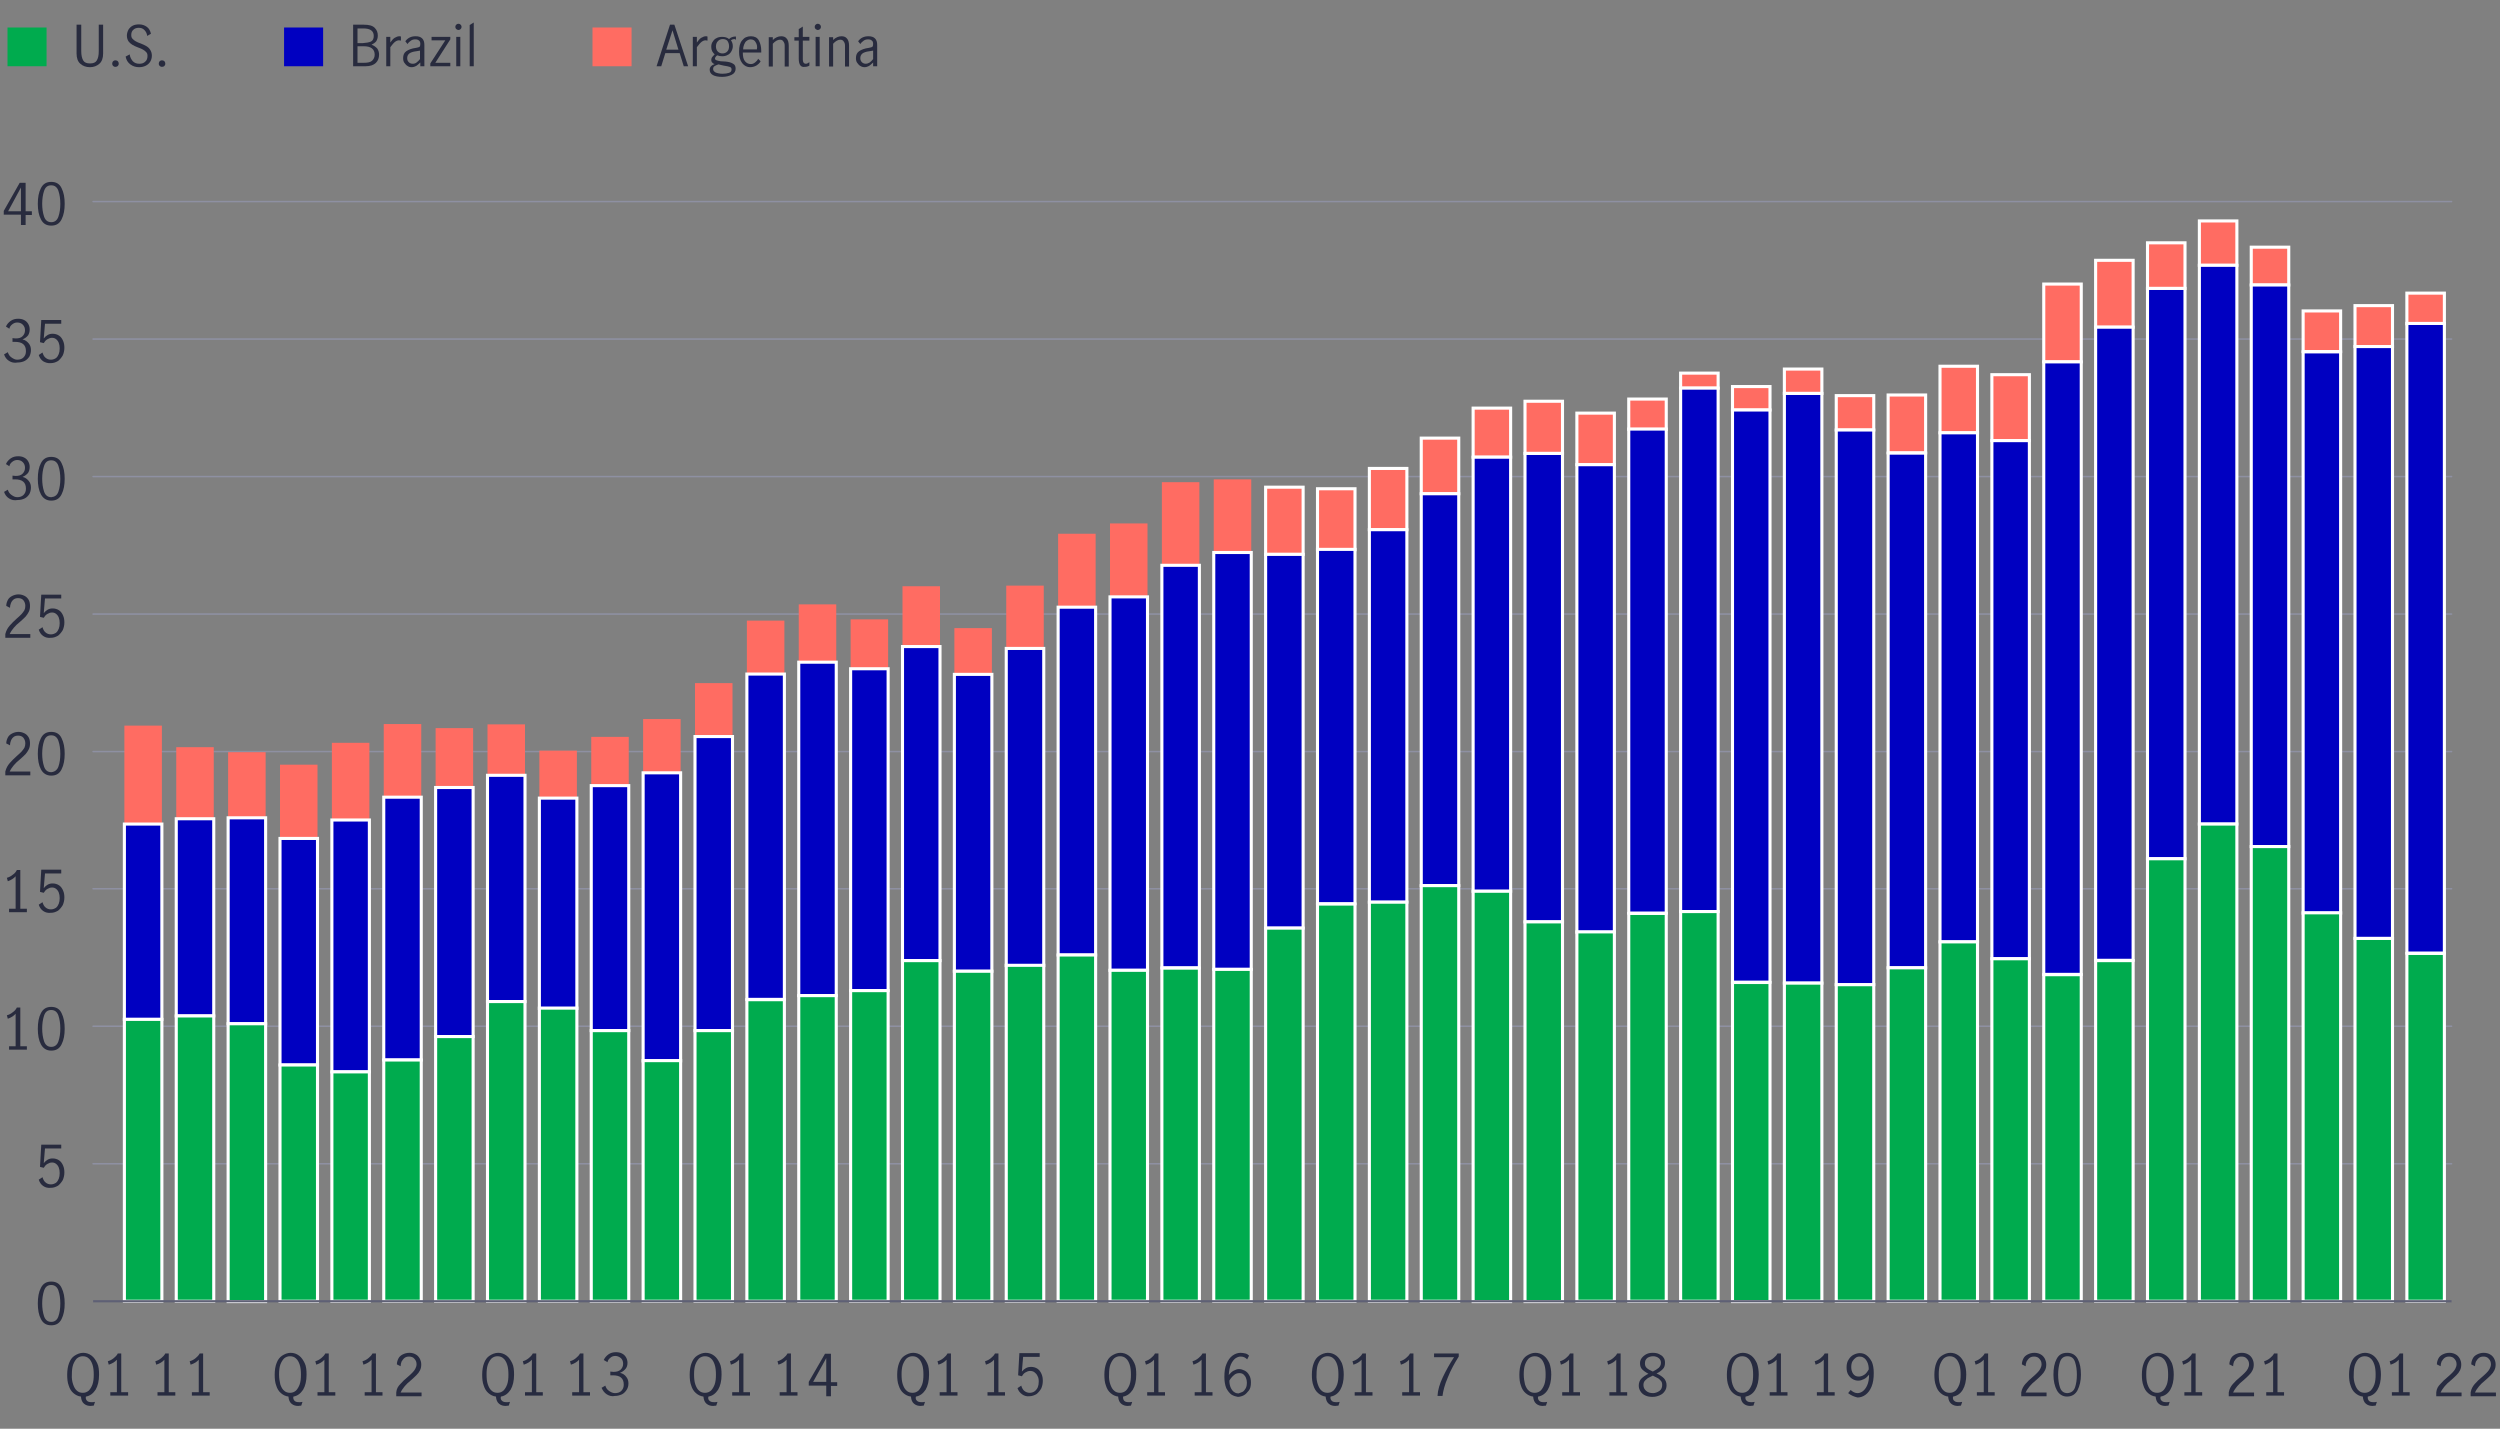 <?xml version="1.0" encoding="utf-8"?>
<!-- Generator: Adobe Illustrator 24.3.0, SVG Export Plug-In . SVG Version: 6.00 Build 0)  -->
<svg version="1.1" id="Layer_1" xmlns="http://www.w3.org/2000/svg" xmlns:xlink="http://www.w3.org/1999/xlink" x="0px" y="0px"
	 viewBox="0 0 800 457.2" style="enable-background:new 0 0 800 457.2;" xml:space="preserve">
<rect x="0" y="0" width="800" height="457.2" fill="#808080" stroke="none"/>
<style type="text/css">
	.st0{fill:#00AB4E;}
	.st1{fill:#282B3E;}
	.st2{fill:#0000C1;}
	.st3{fill:#FF6C62;}
	.st4{fill-rule:evenodd;clip-rule:evenodd;fill:none;}
	.st5{fill:none;}
	
		.st6{fill-rule:evenodd;clip-rule:evenodd;fill:none;stroke:#8E90A2;stroke-width:0.5;stroke-linecap:round;stroke-linejoin:round;stroke-miterlimit:10;}
	.st7{fill:#FF6C62;stroke:#FFFFFF;stroke-width:0.99;stroke-miterlimit:10;}
	.st8{fill-rule:evenodd;clip-rule:evenodd;fill:#FF6C62;stroke:#FFFFFF;stroke-width:0.99;stroke-miterlimit:10;}
	.st9{fill:#0000C1;stroke:#FFFFFF;stroke-width:0.99;stroke-miterlimit:10;}
	.st10{fill-rule:evenodd;clip-rule:evenodd;fill:#0000C1;stroke:#FFFFFF;stroke-width:0.99;stroke-miterlimit:10;}
	.st11{fill:#00AB4E;stroke:#FFFFFF;stroke-width:0.99;stroke-miterlimit:10;}
	.st12{fill-rule:evenodd;clip-rule:evenodd;fill:#00AB4E;stroke:#FFFFFF;stroke-width:0.99;stroke-miterlimit:10;}
	.st13{fill-rule:evenodd;clip-rule:evenodd;fill:none;stroke:#5E6075;stroke-width:0.7;stroke-miterlimit:10;}
	.st14{fill:#272B40;}
</style>
<g>
	<path class="st0" d="M14.9,21.2H2.4V8.8h12.5V21.2z"/>
	<path class="st1" d="M25.7,20.4c-0.8-0.7-1.2-1.8-1.2-3.3V7.9H26v8.5c0,1.2,0.2,2.2,0.6,2.9s1.1,1,2.2,1s1.8-0.3,2.2-1
		s0.6-1.6,0.6-2.9V7.9h1.4v9.2c0,1.5-0.4,2.6-1.2,3.3c-0.8,0.7-1.8,1.1-3,1.1C27.5,21.5,26.5,21.1,25.7,20.4z"/>
	<path class="st1" d="M36.2,21.1c-0.2-0.2-0.3-0.4-0.3-0.7c0-0.3,0.1-0.6,0.3-0.8c0.2-0.2,0.4-0.3,0.7-0.3c0.3,0,0.6,0.1,0.8,0.3
		s0.3,0.5,0.3,0.8c0,0.3-0.1,0.5-0.3,0.7s-0.5,0.3-0.8,0.3C36.6,21.4,36.4,21.3,36.2,21.1z"/>
	<path class="st1" d="M41.7,20.6c-0.8-0.6-1.3-1.4-1.5-2.5l1.3-0.7c0.1,0.9,0.5,1.6,1,2.2c0.6,0.6,1.3,0.8,2.1,0.8
		c0.8,0,1.4-0.2,1.9-0.7c0.5-0.4,0.7-1.1,0.7-1.8c0-0.5-0.1-0.9-0.4-1.2c-0.3-0.3-0.6-0.6-1-0.8c-0.4-0.2-0.9-0.5-1.6-0.7
		c-0.8-0.3-1.4-0.6-1.9-0.9c-0.5-0.3-0.9-0.7-1.2-1.1c-0.3-0.5-0.5-1.1-0.5-1.8c0-0.7,0.2-1.3,0.5-1.9c0.3-0.5,0.8-1,1.4-1.3
		c0.6-0.3,1.3-0.4,2-0.4c1,0,1.8,0.3,2.5,0.8c0.7,0.5,1.1,1.3,1.3,2.2l-1.2,0.7c-0.1-0.8-0.4-1.4-0.9-1.9c-0.5-0.5-1-0.7-1.8-0.7
		c-0.7,0-1.3,0.2-1.7,0.6c-0.5,0.4-0.7,1-0.7,1.7c0,0.5,0.1,0.9,0.4,1.2c0.3,0.3,0.6,0.6,1,0.8c0.4,0.2,0.9,0.5,1.6,0.7
		c0.8,0.3,1.4,0.6,1.9,0.9c0.5,0.3,0.9,0.7,1.2,1.2c0.3,0.5,0.5,1.1,0.5,1.8c0,0.7-0.2,1.4-0.5,1.9s-0.8,1-1.4,1.3
		c-0.6,0.3-1.3,0.5-2.2,0.5C43.4,21.5,42.5,21.2,41.7,20.6z"/>
	<path class="st1" d="M51.1,21.1c-0.2-0.2-0.3-0.4-0.3-0.7c0-0.3,0.1-0.6,0.3-0.8c0.2-0.2,0.4-0.3,0.7-0.3c0.3,0,0.6,0.1,0.8,0.3
		s0.3,0.5,0.3,0.8c0,0.3-0.1,0.5-0.3,0.7s-0.5,0.3-0.8,0.3C51.6,21.4,51.3,21.3,51.1,21.1z"/>
	<path class="st2" d="M103.4,21.2H90.9V8.8h12.5V21.2z"/>
	<path class="st1" d="M116.4,7.9c1.7,0,2.8,0.3,3.5,1c0.7,0.7,1,1.5,1,2.5c0,0.7-0.2,1.3-0.5,1.8c-0.4,0.5-0.9,0.8-1.5,1.1
		c0.8,0.3,1.3,0.7,1.8,1.2c0.4,0.6,0.6,1.2,0.6,2c0,1-0.3,1.9-1,2.6c-0.7,0.7-1.8,1.1-3.3,1.1H113V7.9H116.4z M118.7,13.3
		c0.6-0.3,0.9-0.9,0.9-1.8c0-1.6-1.1-2.4-3.3-2.4h-1.9v4.7h1.7C117.2,13.7,118,13.6,118.7,13.3z M119.1,19.4
		c0.5-0.5,0.8-1.1,0.8-1.9c0-1.8-1.2-2.7-3.5-2.7h-2v5.3h1.9C117.7,20.1,118.6,19.9,119.1,19.4z"/>
	<path class="st1" d="M124.9,11.8v1.8c0.5-0.7,0.9-1.2,1.4-1.5s1-0.5,1.5-0.5c0.2,0,0.3,0,0.5,0.1V13c-0.2,0-0.4-0.1-0.6-0.1
		c-0.5,0-0.9,0.2-1.3,0.5s-0.9,0.9-1.5,1.7v6.1h-1.3v-9.4H124.9z"/>
	<path class="st1" d="M130.4,21.1c-0.4-0.2-0.7-0.6-1-1c-0.3-0.4-0.4-0.9-0.4-1.5c0-1,0.3-1.7,1-2.2c0.7-0.5,1.7-0.9,3.2-1.1
		c0.5-0.1,0.9-0.2,1-0.3c0.2-0.1,0.3-0.4,0.3-0.9c0-0.5-0.1-0.9-0.4-1.1c-0.3-0.3-0.7-0.4-1.2-0.4s-1,0.1-1.4,0.4
		c-0.4,0.3-0.8,0.6-1.1,1.1l-0.7-0.9c0.8-1.1,1.9-1.6,3.3-1.6c0.9,0,1.6,0.2,2.1,0.7c0.5,0.5,0.7,1.2,0.7,2.1v6.8h-1.3v-1.2
		c-0.5,0.5-0.9,0.8-1.3,1.1c-0.4,0.2-0.9,0.4-1.4,0.4C131.2,21.5,130.8,21.4,130.4,21.1z M133.3,20c0.4-0.3,0.8-0.7,1.1-1.1v-2.7h0
		l-1.2,0.2c-1,0.1-1.8,0.4-2.2,0.7c-0.5,0.4-0.7,0.9-0.7,1.5c0,0.6,0.2,1,0.5,1.3c0.3,0.3,0.7,0.5,1.3,0.5
		C132.5,20.4,132.9,20.3,133.3,20z"/>
	<path class="st1" d="M144.1,11.8v0.8l-4.8,7.5h4.8v1.1h-6.4v-0.9l4.8-7.4h-4.4v-1.1H144.1z"/>
	<path class="st1" d="M146,9.3c-0.2-0.2-0.3-0.4-0.3-0.7c0-0.3,0.1-0.5,0.3-0.7c0.2-0.2,0.4-0.3,0.7-0.3s0.5,0.1,0.7,0.3
		c0.2,0.2,0.3,0.4,0.3,0.7c0,0.3-0.1,0.5-0.3,0.7c-0.2,0.2-0.4,0.3-0.7,0.3S146.2,9.4,146,9.3z M146,11.8h1.3v9.4H146V11.8z"/>
	<path class="st1" d="M150.3,8l1.3-0.8v14h-1.3V8z"/>
	<path class="st3" d="M202.1,21.2h-12.5V8.8h12.5V21.2z"/>
	<path class="st1" d="M218.8,21.2l-1.3-4.2h-4.6l-1.3,4.2h-1.5l4.3-13.3h1.4l4.4,13.3H218.8z M213.2,15.9h3.9l-1.9-6.2h0L213.2,15.9
		z"/>
	<path class="st1" d="M223,11.8v1.8c0.5-0.7,0.9-1.2,1.4-1.5s1-0.5,1.5-0.5c0.2,0,0.3,0,0.5,0.1V13c-0.2,0-0.4-0.1-0.6-0.1
		c-0.5,0-0.9,0.2-1.3,0.5s-0.9,0.9-1.5,1.7v6.1h-1.3v-9.4H223z"/>
	<path class="st1" d="M235,12.5c-0.3,0-0.7,0.1-1.1,0.4c0.4,0.5,0.6,1.2,0.6,1.9c0,0.6-0.2,1.2-0.5,1.7c-0.3,0.5-0.7,0.9-1.2,1.1
		c-0.5,0.3-1.1,0.4-1.7,0.4c-0.6,0-1.1-0.1-1.6-0.3c-0.5,0.4-0.7,0.7-0.7,1.1c0,0.4,0.6,0.6,1.8,0.8l1.6,0.1c1,0.1,1.8,0.3,2.4,0.7
		c0.6,0.3,0.8,0.9,0.8,1.6c0,0.8-0.4,1.5-1.2,1.9c-0.8,0.4-1.8,0.7-3.1,0.7c-1.3,0-2.3-0.2-3-0.6c-0.7-0.4-1-1-1-1.7
		c0-0.8,0.5-1.4,1.6-1.8c-0.4-0.1-0.6-0.3-0.8-0.5s-0.3-0.5-0.3-0.8c0-0.3,0.1-0.6,0.2-0.8c0.2-0.3,0.5-0.6,0.9-1
		c-0.3-0.3-0.6-0.6-0.8-1c-0.2-0.4-0.3-0.9-0.3-1.4c0-0.6,0.1-1.2,0.5-1.7c0.3-0.5,0.7-0.9,1.2-1.1c0.5-0.3,1.1-0.4,1.8-0.4
		c0.9,0,1.6,0.2,2.2,0.7c0.3-0.3,0.6-0.5,0.9-0.6c0.3-0.1,0.6-0.2,0.9-0.2l0.4,0v1.1C235.3,12.5,235.2,12.5,235,12.5z M229.9,20.6
		c-0.6,0.2-1,0.4-1.3,0.6s-0.4,0.5-0.4,0.9c0,0.5,0.3,0.8,0.8,1.1c0.5,0.2,1.3,0.4,2.2,0.4c0.8,0,1.5-0.1,2.1-0.3
		c0.6-0.2,0.8-0.6,0.8-1.1c0-0.4-0.2-0.7-0.6-0.8s-1-0.3-1.9-0.4L229.9,20.6z M232.7,16.5c0.4-0.4,0.6-1,0.6-1.7
		c0-0.7-0.2-1.2-0.5-1.7c-0.3-0.4-0.9-0.6-1.5-0.6s-1.2,0.2-1.6,0.7c-0.4,0.4-0.6,1-0.6,1.7c0,0.6,0.2,1.2,0.6,1.6
		c0.4,0.4,0.9,0.6,1.5,0.6C231.8,17.1,232.3,16.9,232.7,16.5z"/>
	<path class="st1" d="M237.5,20.2c-0.7-0.9-1-2.1-1-3.7c0-1.6,0.3-2.8,1-3.6c0.7-0.9,1.6-1.3,2.8-1.3c1.1,0,2,0.4,2.5,1.3
		s0.8,2,0.8,3.4c0,0.2,0,0.3,0,0.5h-5.9c0,1.3,0.2,2.2,0.7,2.8c0.5,0.6,1.1,0.9,1.9,0.9c0.5,0,0.9-0.2,1.3-0.5s0.8-0.7,1-1.2
		l0.8,0.8c-0.3,0.6-0.8,1-1.4,1.4c-0.6,0.3-1.2,0.5-2,0.5C239.1,21.5,238.2,21.1,237.5,20.2z M241.8,13.5c-0.3-0.6-0.9-0.9-1.6-0.9
		c-0.5,0-0.9,0.2-1.3,0.5s-0.6,0.7-0.8,1.2c-0.2,0.5-0.3,1-0.3,1.5h4.4C242.4,14.9,242.2,14.1,241.8,13.5z"/>
	<path class="st1" d="M247.3,11.8v1c0.4-0.4,0.8-0.7,1.3-0.9c0.4-0.2,0.9-0.3,1.4-0.3c0.7,0,1.3,0.2,1.7,0.7
		c0.4,0.4,0.7,1.2,0.7,2.3v6.7h-1.3v-6.7c0-0.5-0.1-0.9-0.4-1.3c-0.2-0.4-0.6-0.6-1.1-0.6c-0.7,0-1.5,0.4-2.3,1.3v7.3H246v-9.4
		H247.3z"/>
	<path class="st1" d="M256.1,20.9c-0.3-0.4-0.5-1.1-0.5-2.1V13h-1.4v-1.1h1.4V9.3l1.3-0.8v3.3h2.1V13h-2.1V19c0,0.9,0.3,1.4,1,1.4
		c0.3,0,0.7-0.2,1.1-0.5l0,1.1c-0.5,0.3-1,0.4-1.5,0.4C256.9,21.5,256.4,21.3,256.1,20.9z"/>
	<path class="st1" d="M261,9.3c-0.2-0.2-0.3-0.4-0.3-0.7c0-0.3,0.1-0.5,0.3-0.7c0.2-0.2,0.4-0.3,0.7-0.3s0.5,0.1,0.7,0.3
		c0.2,0.2,0.3,0.4,0.3,0.7c0,0.3-0.1,0.5-0.3,0.7c-0.2,0.2-0.4,0.3-0.7,0.3S261.2,9.4,261,9.3z M261,11.8h1.3v9.4H261V11.8z"/>
	<path class="st1" d="M266.6,11.8v1c0.4-0.4,0.8-0.7,1.3-0.9c0.4-0.2,0.9-0.3,1.4-0.3c0.7,0,1.3,0.2,1.7,0.7
		c0.4,0.4,0.7,1.2,0.7,2.3v6.7h-1.3v-6.7c0-0.5-0.1-0.9-0.4-1.3c-0.2-0.4-0.6-0.6-1.1-0.6c-0.7,0-1.5,0.4-2.3,1.3v7.3h-1.3v-9.4
		H266.6z"/>
	<path class="st1" d="M275.3,21.1c-0.4-0.2-0.7-0.6-1-1c-0.3-0.4-0.4-0.9-0.4-1.5c0-1,0.3-1.7,1-2.2c0.7-0.5,1.7-0.9,3.2-1.1
		c0.5-0.1,0.9-0.2,1-0.3c0.2-0.1,0.3-0.4,0.3-0.9c0-0.5-0.1-0.9-0.4-1.1c-0.3-0.3-0.7-0.4-1.2-0.4s-1,0.1-1.4,0.4
		c-0.4,0.3-0.8,0.6-1.1,1.1l-0.7-0.9c0.8-1.1,1.9-1.6,3.3-1.6c0.9,0,1.6,0.2,2.1,0.7c0.5,0.5,0.7,1.2,0.7,2.1v6.8h-1.3v-1.2
		c-0.5,0.5-0.9,0.8-1.3,1.1c-0.4,0.2-0.9,0.4-1.4,0.4C276.2,21.5,275.8,21.4,275.3,21.1z M278.3,20c0.4-0.3,0.8-0.7,1.1-1.1v-2.7h0
		l-1.2,0.2c-1,0.1-1.8,0.4-2.2,0.7c-0.5,0.4-0.7,0.9-0.7,1.5c0,0.6,0.2,1,0.5,1.3c0.3,0.3,0.7,0.5,1.3,0.5
		C277.4,20.4,277.8,20.3,278.3,20z"/>
</g>
<g>
	<g>
		<g>
			<line class="st6" x1="29.8" y1="372.4" x2="784.5" y2="372.4"/>
			<line class="st6" x1="29.8" y1="328.4" x2="784.5" y2="328.4"/>
			<line class="st6" x1="29.8" y1="284.4" x2="784.5" y2="284.4"/>
			<line class="st6" x1="29.8" y1="240.5" x2="784.5" y2="240.5"/>
			<line class="st6" x1="29.8" y1="196.5" x2="784.5" y2="196.5"/>
			<line class="st6" x1="29.8" y1="152.5" x2="784.5" y2="152.5"/>
			<line class="st6" x1="29.8" y1="108.5" x2="784.5" y2="108.5"/>
			<line class="st6" x1="29.8" y1="64.5" x2="784.5" y2="64.5"/>
		</g>
	</g>
</g>
<g>
	<rect x="39.8" y="232.2" class="st3" width="12" height="31.5"/>
	<rect x="56.4" y="239.1" class="st3" width="12" height="22.9"/>
	<rect x="73" y="240.7" class="st3" width="12" height="21"/>
	<rect x="89.6" y="244.7" class="st3" width="12" height="23.6"/>
	<rect x="106.2" y="237.7" class="st3" width="12" height="24.7"/>
	<rect x="122.8" y="231.7" class="st3" width="12" height="23.4"/>
	<rect x="139.4" y="233" class="st3" width="12" height="18.9"/>
	<rect x="156" y="231.8" class="st3" width="12" height="16.3"/>
	<rect x="172.6" y="240.2" class="st3" width="12" height="15.1"/>
	<rect x="189.2" y="235.8" class="st3" width="12" height="15.6"/>
	<rect x="205.8" y="230.1" class="st3" width="12" height="17.2"/>
	<rect x="222.4" y="218.6" class="st3" width="12" height="17.1"/>
	<rect x="239" y="198.6" class="st3" width="12" height="17.2"/>
	<rect x="255.6" y="193.4" class="st3" width="12" height="18.5"/>
	<rect x="272.2" y="198.2" class="st3" width="12" height="15.8"/>
	<rect x="288.8" y="187.6" class="st3" width="12" height="19.3"/>
	<rect x="305.4" y="201" class="st3" width="12" height="14.8"/>
	<rect x="322" y="187.4" class="st3" width="12" height="20.1"/>
	<rect x="338.6" y="170.8" class="st3" width="12" height="23.6"/>
	<rect x="355.2" y="167.5" class="st3" width="12" height="23.6"/>
	<rect x="371.8" y="154.3" class="st3" width="12" height="26.6"/>
	<rect x="388.4" y="153.4" class="st3" width="12" height="23.4"/>
	<rect x="405" y="155.9" class="st7" width="12" height="21.5"/>
	<rect x="421.6" y="156.4" class="st8" width="12" height="19.5"/>
	<rect x="438.2" y="149.9" class="st8" width="12" height="19.6"/>
	<rect x="454.8" y="140.2" class="st8" width="12" height="17.8"/>
	<rect x="471.4" y="130.6" class="st8" width="12" height="15.7"/>
	<rect x="488" y="128.4" class="st7" width="12" height="16.7"/>
	<rect x="504.6" y="132.2" class="st7" width="12" height="16.5"/>
	<rect x="521.2" y="127.7" class="st7" width="12" height="9.7"/>
	<rect x="537.8" y="119.4" class="st7" width="12" height="4.8"/>
	<rect x="554.4" y="123.7" class="st7" width="12" height="7.5"/>
	<rect x="571" y="118.1" class="st7" width="12" height="7.8"/>
	<rect x="587.6" y="126.6" class="st7" width="12" height="11"/>
	<rect x="604.2" y="126.4" class="st7" width="12" height="18.5"/>
	<rect x="620.8" y="117.2" class="st7" width="12" height="21.3"/>
	<rect x="637.4" y="119.9" class="st7" width="12" height="21.1"/>
	<rect x="654" y="90.9" class="st7" width="12" height="24.9"/>
	<rect x="670.6" y="83.3" class="st7" width="12" height="21.4"/>
	<rect x="687.2" y="77.7" class="st7" width="12" height="14.6"/>
	<rect x="703.8" y="70.7" class="st7" width="12" height="14.2"/>
	<rect x="720.4" y="79.1" class="st7" width="12" height="12.1"/>
	<rect x="737" y="99.5" class="st8" width="12" height="13"/>
	<rect x="753.6" y="97.8" class="st8" width="12" height="13.1"/>
	<rect x="770.2" y="93.8" class="st8" width="12" height="9.8"/>
</g>
<g>
	<rect x="39.8" y="263.7" class="st9" width="12" height="62.5"/>
	<rect x="56.4" y="262" class="st9" width="12" height="63.1"/>
	<rect x="73" y="261.7" class="st9" width="12" height="65.9"/>
	<rect x="89.6" y="268.3" class="st9" width="12" height="72.5"/>
	<rect x="106.2" y="262.4" class="st9" width="12" height="80.6"/>
	<rect x="122.8" y="255.1" class="st9" width="12" height="84.1"/>
	<rect x="139.4" y="252" class="st9" width="12" height="79.7"/>
	<rect x="156" y="248.1" class="st9" width="12" height="72.4"/>
	<rect x="172.6" y="255.4" class="st9" width="12" height="67.3"/>
	<rect x="189.2" y="251.4" class="st9" width="12" height="78.4"/>
	<rect x="205.8" y="247.3" class="st9" width="12" height="92.2"/>
	<rect x="222.4" y="235.7" class="st9" width="12" height="94.1"/>
	<rect x="239" y="215.7" class="st9" width="12" height="104.1"/>
	<rect x="255.6" y="211.9" class="st9" width="12" height="106.7"/>
	<rect x="272.2" y="214" class="st9" width="12" height="103"/>
	<rect x="288.8" y="206.9" class="st9" width="12" height="100.5"/>
	<rect x="305.4" y="215.8" class="st9" width="12" height="95"/>
	<rect x="322" y="207.5" class="st9" width="12" height="101.5"/>
	<rect x="338.6" y="194.3" class="st9" width="12" height="111.3"/>
	<rect x="355.2" y="191" class="st10" width="12" height="119.5"/>
	<rect x="371.8" y="180.9" class="st9" width="12" height="128.8"/>
	<rect x="388.4" y="176.8" class="st9" width="12" height="133.4"/>
	<rect x="405" y="177.4" class="st9" width="12" height="119.6"/>
	<rect x="421.6" y="175.8" class="st9" width="12" height="113.4"/>
	<rect x="438.2" y="169.5" class="st9" width="12" height="119.2"/>
	<rect x="454.8" y="158" class="st9" width="12" height="125.4"/>
	<rect x="471.4" y="146.3" class="st9" width="12" height="138.9"/>
	<rect x="488" y="145.1" class="st9" width="12" height="149.9"/>
	<rect x="504.6" y="148.7" class="st9" width="12" height="149.6"/>
	<rect x="521.2" y="137.3" class="st9" width="12" height="154.9"/>
	<rect x="537.8" y="124.2" class="st9" width="12" height="167.5"/>
	<rect x="554.4" y="131.2" class="st9" width="12" height="183.1"/>
	<rect x="571" y="125.9" class="st9" width="12" height="188.7"/>
	<rect x="587.6" y="137.6" class="st9" width="12" height="177.5"/>
	<rect x="604.2" y="145" class="st9" width="12" height="164.7"/>
	<rect x="620.8" y="138.5" class="st9" width="12" height="162.9"/>
	<rect x="637.4" y="141" class="st9" width="12" height="165.8"/>
	<rect x="654" y="115.8" class="st9" width="12" height="196"/>
	<rect x="670.6" y="104.7" class="st9" width="12" height="202.6"/>
	<rect x="687.2" y="92.3" class="st9" width="12" height="182.5"/>
	<rect x="703.8" y="84.9" class="st9" width="12" height="178.8"/>
	<rect x="720.4" y="91.2" class="st9" width="12" height="179.7"/>
	<rect x="737" y="112.6" class="st10" width="12" height="179.6"/>
	<rect x="753.6" y="110.9" class="st10" width="12" height="189.4"/>
	<rect x="770.2" y="103.5" class="st10" width="12" height="201.5"/>
</g>
<g>
	<rect x="39.8" y="326.2" class="st11" width="12" height="90.2"/>
	<rect x="56.4" y="325.1" class="st11" width="12" height="91.3"/>
	<rect x="73" y="327.6" class="st11" width="12" height="88.9"/>
	<rect x="89.6" y="340.8" class="st11" width="12" height="75.6"/>
	<rect x="106.2" y="343" class="st11" width="12" height="73.4"/>
	<rect x="122.8" y="339.2" class="st11" width="12" height="77.2"/>
	<rect x="139.4" y="331.7" class="st11" width="12" height="84.7"/>
	<rect x="156" y="320.5" class="st11" width="12" height="95.9"/>
	<rect x="172.6" y="322.6" class="st11" width="12" height="93.8"/>
	<rect x="189.2" y="329.8" class="st11" width="12" height="86.6"/>
	<rect x="205.8" y="339.4" class="st11" width="12" height="77"/>
	<rect x="222.4" y="329.8" class="st11" width="12" height="86.6"/>
	<rect x="239" y="319.9" class="st11" width="12" height="96.5"/>
	<rect x="255.6" y="318.6" class="st11" width="12" height="97.8"/>
	<rect x="272.2" y="317" class="st11" width="12" height="99.4"/>
	<rect x="288.8" y="307.4" class="st11" width="12" height="109"/>
	<rect x="305.4" y="310.8" class="st11" width="12" height="105.6"/>
	<rect x="322" y="308.9" class="st11" width="12" height="107.5"/>
	<rect x="338.6" y="305.6" class="st11" width="12" height="110.8"/>
	<rect x="355.2" y="310.5" class="st11" width="12" height="105.9"/>
	<rect x="371.8" y="309.8" class="st11" width="12" height="106.6"/>
	<rect x="388.4" y="310.2" class="st11" width="12" height="106.2"/>
	<rect x="405" y="297" class="st11" width="12" height="119.4"/>
	<rect x="421.6" y="289.3" class="st11" width="12" height="127.1"/>
	<rect x="438.2" y="288.7" class="st11" width="12" height="127.7"/>
	<rect x="454.8" y="283.4" class="st11" width="12" height="133"/>
	<rect x="471.4" y="285.2" class="st11" width="12" height="131.3"/>
	<rect x="488" y="295" class="st11" width="12" height="121.5"/>
	<rect x="504.6" y="298.2" class="st11" width="12" height="118.2"/>
	<rect x="521.2" y="292.3" class="st11" width="12" height="124.1"/>
	<rect x="537.8" y="291.7" class="st11" width="12" height="124.7"/>
	<rect x="554.4" y="314.4" class="st11" width="12" height="102.1"/>
	<rect x="571" y="314.6" class="st11" width="12" height="101.8"/>
	<rect x="587.6" y="315.1" class="st11" width="12" height="101.3"/>
	<rect x="604.2" y="309.7" class="st11" width="12" height="106.7"/>
	<rect x="620.8" y="301.4" class="st11" width="12" height="115"/>
	<rect x="637.4" y="306.8" class="st11" width="12" height="109.6"/>
	<rect x="654" y="311.9" class="st11" width="12" height="104.5"/>
	<rect x="670.6" y="307.4" class="st11" width="12" height="109"/>
	<rect x="687.2" y="274.8" class="st11" width="12" height="141.6"/>
	<rect x="703.8" y="263.7" class="st11" width="12" height="152.7"/>
	<rect x="720.4" y="270.9" class="st11" width="12" height="145.5"/>
	<rect x="737" y="292.1" class="st12" width="12" height="124.3"/>
	<rect x="753.6" y="300.3" class="st12" width="12" height="116.1"/>
	<rect x="770.2" y="305.1" class="st12" width="12" height="111.3"/>
</g>
<line class="st13" x1="29.8" y1="416.4" x2="784.5" y2="416.4"/>
<g>
	<g>
		<path class="st14" d="M758.1,448.3c0.3,0.3,0.8,0.4,1.5,0.4c0.2,0,0.5,0,1-0.1l-0.4,1.2c-0.4,0-0.8,0.1-1,0.1
			c-0.8,0-1.5-0.2-2.1-0.7c-0.6-0.5-0.9-1.2-1-2.3c-0.9-0.1-1.7-0.5-2.4-1.1s-1.2-1.4-1.5-2.4c-0.4-1-0.5-2.2-0.5-3.5
			c0-1.4,0.2-2.7,0.6-3.7c0.4-1.1,1-1.9,1.8-2.4s1.7-0.9,2.7-0.9s1.9,0.3,2.7,0.9s1.3,1.4,1.8,2.4c0.4,1.1,0.6,2.3,0.6,3.7
			c0,2-0.4,3.6-1.1,4.8s-1.8,2-3.1,2.2C757.6,447.5,757.8,448,758.1,448.3z M753.6,443c0.3,0.9,0.7,1.6,1.2,2
			c0.5,0.5,1.2,0.7,1.9,0.7c0.7,0,1.3-0.2,1.9-0.7c0.5-0.5,0.9-1.2,1.2-2c0.3-0.9,0.4-1.9,0.4-3.1c0-1.2-0.1-2.3-0.4-3.2
			c-0.3-0.9-0.7-1.6-1.2-2c-0.5-0.5-1.2-0.7-1.9-0.7c-0.7,0-1.3,0.2-1.9,0.7c-0.5,0.5-0.9,1.2-1.2,2c-0.3,0.9-0.4,1.9-0.4,3.1
			C753.1,441.1,753.3,442.1,753.6,443z"/>
		<path class="st14" d="M767.6,445.5v-10.4c-0.6,0.7-1.4,1.2-2.6,1.6l-0.3-1.1c0.7-0.2,1.3-0.5,1.9-1s1-0.9,1.3-1.5h1.1v12.4h2.1
			v1.1h-5.7v-1.1H767.6z"/>
		<path class="st14" d="M780.9,442.9c0.6-0.7,1.4-1.5,2.4-2.3c0.6-0.5,1.1-1,1.5-1.4s0.7-0.8,0.9-1.2c0.2-0.4,0.4-0.9,0.4-1.4
			c0-0.7-0.2-1.3-0.7-1.8c-0.4-0.5-1-0.7-1.7-0.7c-0.5,0-1,0.1-1.4,0.4c-0.4,0.3-0.7,0.7-1,1.2c-0.2,0.5-0.3,1-0.3,1.5l-1.2-0.6
			c0-0.7,0.2-1.3,0.5-1.9c0.3-0.6,0.8-1,1.4-1.3c0.6-0.3,1.3-0.5,2.1-0.5c0.8,0,1.5,0.2,2,0.5c0.6,0.3,1,0.8,1.3,1.3
			c0.3,0.6,0.5,1.2,0.5,1.9c0,0.7-0.1,1.3-0.4,1.9c-0.3,0.6-0.6,1-1.1,1.5c-0.4,0.4-1,1-1.7,1.6c-0.9,0.7-1.6,1.4-2.1,2
			c-0.5,0.6-1,1.3-1.3,2h6.7v1.2h-8.1v-1.2C779.7,444.4,780.2,443.6,780.9,442.9z"/>
		<path class="st14" d="M791.9,442.9c0.6-0.7,1.4-1.5,2.4-2.3c0.6-0.5,1.1-1,1.5-1.4s0.7-0.8,0.9-1.2c0.2-0.4,0.4-0.9,0.4-1.4
			c0-0.7-0.2-1.3-0.7-1.8c-0.4-0.5-1-0.7-1.7-0.7c-0.5,0-1,0.1-1.4,0.4c-0.4,0.3-0.7,0.7-1,1.2c-0.2,0.5-0.3,1-0.3,1.5l-1.2-0.6
			c0-0.7,0.2-1.3,0.5-1.9c0.3-0.6,0.8-1,1.4-1.3c0.6-0.3,1.3-0.5,2.1-0.5c0.8,0,1.5,0.2,2,0.5c0.6,0.3,1,0.8,1.3,1.3
			c0.3,0.6,0.5,1.2,0.5,1.9c0,0.7-0.1,1.3-0.4,1.9c-0.3,0.6-0.6,1-1.1,1.5c-0.4,0.4-1,1-1.7,1.6c-0.9,0.7-1.6,1.4-2.1,2
			c-0.5,0.6-1,1.3-1.3,2h6.7v1.2h-8.1v-1.2C790.8,444.4,791.3,443.6,791.9,442.9z"/>
	</g>
</g>
<g>
	<g>
		<path class="st14" d="M691.8,448.3c0.3,0.3,0.8,0.4,1.5,0.4c0.2,0,0.5,0,1-0.1l-0.4,1.2c-0.4,0-0.8,0.1-1,0.1
			c-0.8,0-1.5-0.2-2.1-0.7c-0.6-0.5-0.9-1.2-1-2.3c-0.9-0.1-1.7-0.5-2.4-1.1s-1.2-1.4-1.5-2.4c-0.4-1-0.5-2.2-0.5-3.5
			c0-1.4,0.2-2.7,0.6-3.7c0.4-1.1,1-1.9,1.8-2.4s1.7-0.9,2.7-0.9s1.9,0.3,2.7,0.9s1.3,1.4,1.8,2.4c0.4,1.1,0.6,2.3,0.6,3.7
			c0,2-0.4,3.6-1.1,4.8s-1.8,2-3.1,2.2C691.2,447.5,691.4,448,691.8,448.3z M687.2,443c0.3,0.9,0.7,1.6,1.2,2
			c0.5,0.5,1.2,0.7,1.9,0.7c0.7,0,1.3-0.2,1.9-0.7c0.5-0.5,0.9-1.2,1.2-2c0.3-0.9,0.4-1.9,0.4-3.1c0-1.2-0.1-2.3-0.4-3.2
			c-0.3-0.9-0.7-1.6-1.2-2c-0.5-0.5-1.2-0.7-1.9-0.7c-0.7,0-1.3,0.2-1.9,0.7c-0.5,0.5-0.9,1.2-1.2,2c-0.3,0.9-0.4,1.9-0.4,3.1
			C686.8,441.1,686.9,442.1,687.2,443z"/>
		<path class="st14" d="M701.2,445.5v-10.4c-0.6,0.7-1.4,1.2-2.6,1.6l-0.3-1.1c0.7-0.2,1.3-0.5,1.9-1s1-0.9,1.3-1.5h1.1v12.4h2.1
			v1.1h-5.7v-1.1H701.2z"/>
		<path class="st14" d="M714.5,442.9c0.6-0.7,1.4-1.5,2.4-2.3c0.6-0.5,1.1-1,1.5-1.4s0.7-0.8,0.9-1.2c0.2-0.4,0.4-0.9,0.4-1.4
			c0-0.7-0.2-1.3-0.7-1.8c-0.4-0.5-1-0.7-1.7-0.7c-0.5,0-1,0.1-1.4,0.4c-0.4,0.3-0.7,0.7-1,1.2c-0.2,0.5-0.3,1-0.3,1.5l-1.2-0.6
			c0-0.7,0.2-1.3,0.5-1.9c0.3-0.6,0.8-1,1.4-1.3c0.6-0.3,1.3-0.5,2.1-0.5c0.8,0,1.5,0.2,2,0.5c0.6,0.3,1,0.8,1.3,1.3
			c0.3,0.6,0.5,1.2,0.5,1.9c0,0.7-0.1,1.3-0.4,1.9c-0.3,0.6-0.6,1-1.1,1.5c-0.4,0.4-1,1-1.7,1.6c-0.9,0.7-1.6,1.4-2.1,2
			c-0.5,0.6-1,1.3-1.3,2h6.7v1.2h-8.1v-1.2C713.4,444.4,713.9,443.6,714.5,442.9z"/>
		<path class="st14" d="M727.4,445.5v-10.4c-0.6,0.7-1.4,1.2-2.6,1.6l-0.3-1.1c0.7-0.2,1.3-0.5,1.9-1s1-0.9,1.3-1.5h1.1v12.4h2.1
			v1.1h-5.7v-1.1H727.4z"/>
	</g>
</g>
<g>
	<g>
		<path class="st14" d="M625.4,448.3c0.3,0.3,0.8,0.4,1.5,0.4c0.2,0,0.5,0,1-0.1l-0.4,1.2c-0.4,0-0.8,0.1-1,0.1
			c-0.8,0-1.5-0.2-2.1-0.7c-0.6-0.5-0.9-1.2-1-2.3c-0.9-0.1-1.7-0.5-2.4-1.1s-1.2-1.4-1.5-2.4c-0.4-1-0.5-2.2-0.5-3.5
			c0-1.4,0.2-2.7,0.6-3.7c0.4-1.1,1-1.9,1.8-2.4s1.7-0.9,2.7-0.9s1.9,0.3,2.7,0.9s1.3,1.4,1.8,2.4c0.4,1.1,0.6,2.3,0.6,3.7
			c0,2-0.4,3.6-1.1,4.8s-1.8,2-3.1,2.2C624.8,447.5,625,448,625.4,448.3z M620.8,443c0.3,0.9,0.7,1.6,1.2,2c0.5,0.5,1.2,0.7,1.9,0.7
			c0.7,0,1.3-0.2,1.9-0.7c0.5-0.5,0.9-1.2,1.2-2c0.3-0.9,0.4-1.9,0.4-3.1c0-1.2-0.1-2.3-0.4-3.2c-0.3-0.9-0.7-1.6-1.2-2
			c-0.5-0.5-1.2-0.7-1.9-0.7c-0.7,0-1.3,0.2-1.9,0.7c-0.5,0.5-0.9,1.2-1.2,2c-0.3,0.9-0.4,1.9-0.4,3.1
			C620.4,441.1,620.5,442.1,620.8,443z"/>
		<path class="st14" d="M634.8,445.5v-10.4c-0.6,0.7-1.4,1.2-2.6,1.6l-0.3-1.1c0.7-0.2,1.3-0.5,1.9-1s1-0.9,1.3-1.5h1.1v12.4h2.1
			v1.1h-5.7v-1.1H634.8z"/>
		<path class="st14" d="M648.1,442.9c0.6-0.7,1.4-1.5,2.4-2.3c0.6-0.5,1.1-1,1.5-1.4s0.7-0.8,0.9-1.2c0.2-0.4,0.4-0.9,0.4-1.4
			c0-0.7-0.2-1.3-0.7-1.8c-0.4-0.5-1-0.7-1.7-0.7c-0.5,0-1,0.1-1.4,0.4c-0.4,0.3-0.7,0.7-1,1.2c-0.2,0.5-0.3,1-0.3,1.5l-1.2-0.6
			c0-0.7,0.2-1.3,0.5-1.9c0.3-0.6,0.8-1,1.4-1.3c0.6-0.3,1.3-0.5,2.1-0.5c0.8,0,1.5,0.2,2,0.5c0.6,0.3,1,0.8,1.3,1.3
			c0.3,0.6,0.5,1.2,0.5,1.9c0,0.7-0.1,1.3-0.4,1.9c-0.3,0.6-0.6,1-1.1,1.5c-0.4,0.4-1,1-1.7,1.6c-0.9,0.7-1.6,1.4-2.1,2
			c-0.5,0.6-1,1.3-1.3,2h6.7v1.2h-8.1v-1.2C647,444.4,647.5,443.6,648.1,442.9z"/>
		<path class="st14" d="M658.2,444.9c-0.7-1.3-1.1-3-1.1-5c0-2,0.3-3.7,1-5c0.7-1.4,1.8-2,3.4-2c1.6,0,2.7,0.7,3.4,2
			c0.7,1.4,1,3,1,5c0,2-0.4,3.6-1.1,5c-0.7,1.3-1.8,2-3.4,2C660.1,446.9,658.9,446.2,658.2,444.9z M664,444c0.4-1.2,0.6-2.5,0.6-4.1
			c0-1.5-0.2-2.9-0.6-4.1c-0.4-1.2-1.2-1.8-2.4-1.8c-1.2,0-2,0.6-2.4,1.8c-0.4,1.2-0.6,2.6-0.6,4.1c0,1.5,0.2,2.9,0.6,4.1
			c0.4,1.2,1.2,1.8,2.4,1.8C662.8,445.7,663.6,445.1,664,444z"/>
	</g>
</g>
<g>
	<g>
		<path class="st14" d="M559,448.3c0.3,0.3,0.8,0.4,1.5,0.4c0.2,0,0.5,0,1-0.1l-0.4,1.2c-0.4,0-0.8,0.1-1,0.1
			c-0.8,0-1.5-0.2-2.1-0.7c-0.6-0.5-0.9-1.2-1-2.3c-0.9-0.1-1.7-0.5-2.4-1.1s-1.2-1.4-1.5-2.4c-0.4-1-0.5-2.2-0.5-3.5
			c0-1.4,0.2-2.7,0.6-3.7c0.4-1.1,1-1.9,1.8-2.4s1.7-0.9,2.7-0.9s1.9,0.3,2.7,0.9s1.3,1.4,1.8,2.4c0.4,1.1,0.6,2.3,0.6,3.7
			c0,2-0.4,3.6-1.1,4.8s-1.8,2-3.1,2.2C558.4,447.5,558.6,448,559,448.3z M554.4,443c0.3,0.9,0.7,1.6,1.2,2c0.5,0.5,1.2,0.7,1.9,0.7
			c0.7,0,1.3-0.2,1.9-0.7c0.5-0.5,0.9-1.2,1.2-2c0.3-0.9,0.4-1.9,0.4-3.1c0-1.2-0.1-2.3-0.4-3.2c-0.3-0.9-0.7-1.6-1.2-2
			c-0.5-0.5-1.2-0.7-1.9-0.7c-0.7,0-1.3,0.2-1.9,0.7c-0.5,0.5-0.9,1.2-1.2,2c-0.3,0.9-0.4,1.9-0.4,3.1
			C554,441.1,554.1,442.1,554.4,443z"/>
		<path class="st14" d="M568.5,445.5v-10.4c-0.6,0.7-1.4,1.2-2.6,1.6l-0.3-1.1c0.7-0.2,1.3-0.5,1.9-1s1-0.9,1.3-1.5h1.1v12.4h2.1
			v1.1h-5.7v-1.1H568.5z"/>
		<path class="st14" d="M583.6,445.5v-10.4c-0.6,0.7-1.4,1.2-2.6,1.6l-0.3-1.1c0.7-0.2,1.3-0.5,1.9-1s1-0.9,1.3-1.5h1.1v12.4h2.1
			v1.1h-5.7v-1.1H583.6z"/>
		<path class="st14" d="M591.4,445.8l0.8-1c0.7,0.6,1.4,1,2.2,1c0.6,0,1.1-0.2,1.7-0.6c0.5-0.4,1-1,1.4-1.9c0.4-0.9,0.6-2,0.6-3.4
			c-0.5,0.6-1,1.1-1.6,1.4c-0.6,0.3-1.2,0.5-1.8,0.5c-0.6,0-1.1-0.1-1.7-0.4c-0.6-0.3-1.1-0.8-1.5-1.4c-0.4-0.6-0.6-1.4-0.6-2.4
			c0-1.1,0.2-1.9,0.7-2.6c0.4-0.7,1-1.2,1.6-1.5c0.6-0.3,1.3-0.5,1.9-0.5c0.8,0,1.6,0.2,2.2,0.7c0.7,0.5,1.2,1.2,1.7,2.1
			c0.4,1,0.6,2.1,0.6,3.6c0,1.7-0.2,3.1-0.7,4.3c-0.5,1.2-1.1,2-1.9,2.6c-0.8,0.6-1.7,0.9-2.6,0.9
			C593.2,446.9,592.3,446.5,591.4,445.8z M596.6,439.9c0.6-0.4,1-1,1.4-1.7c0-1-0.2-1.8-0.5-2.4s-0.7-1.1-1.1-1.3
			c-0.4-0.3-0.9-0.4-1.3-0.4c-0.5,0-0.9,0.1-1.3,0.4s-0.7,0.6-1,1.1c-0.3,0.5-0.4,1.2-0.4,1.9c0,0.8,0.2,1.5,0.6,2.1
			c0.4,0.6,1,0.9,1.8,0.9C595.4,440.5,596,440.3,596.6,439.9z"/>
	</g>
</g>
<g>
	<g>
		<path class="st14" d="M492.6,448.3c0.3,0.3,0.8,0.4,1.5,0.4c0.2,0,0.5,0,1-0.1l-0.4,1.2c-0.4,0-0.8,0.1-1,0.1
			c-0.8,0-1.5-0.2-2.1-0.7c-0.6-0.5-0.9-1.2-1-2.3c-0.9-0.1-1.7-0.5-2.4-1.1s-1.2-1.4-1.5-2.4c-0.4-1-0.5-2.2-0.5-3.5
			c0-1.4,0.2-2.7,0.6-3.7c0.4-1.1,1-1.9,1.8-2.4s1.7-0.9,2.7-0.9s1.9,0.3,2.7,0.9s1.3,1.4,1.8,2.4c0.4,1.1,0.6,2.3,0.6,3.7
			c0,2-0.4,3.6-1.1,4.8s-1.8,2-3.1,2.2C492,447.5,492.3,448,492.6,448.3z M488,443c0.3,0.9,0.7,1.6,1.2,2c0.5,0.5,1.2,0.7,1.9,0.7
			c0.7,0,1.3-0.2,1.9-0.7c0.5-0.5,0.9-1.2,1.2-2c0.3-0.9,0.4-1.9,0.4-3.1c0-1.2-0.1-2.3-0.4-3.2c-0.3-0.9-0.7-1.6-1.2-2
			c-0.5-0.5-1.2-0.7-1.9-0.7c-0.7,0-1.3,0.2-1.9,0.7c-0.5,0.5-0.9,1.2-1.2,2c-0.3,0.9-0.4,1.9-0.4,3.1
			C487.6,441.1,487.8,442.1,488,443z"/>
		<path class="st14" d="M502.1,445.5v-10.4c-0.6,0.7-1.4,1.2-2.6,1.6l-0.3-1.1c0.7-0.2,1.3-0.5,1.9-1s1-0.9,1.3-1.5h1.1v12.4h2.1
			v1.1h-5.7v-1.1H502.1z"/>
		<path class="st14" d="M517.2,445.5v-10.4c-0.6,0.7-1.4,1.2-2.6,1.6l-0.3-1.1c0.7-0.2,1.3-0.5,1.9-1s1-0.9,1.3-1.5h1.1v12.4h2.1
			v1.1h-5.7v-1.1H517.2z"/>
		<path class="st14" d="M532.5,441.1c0.5,0.6,0.8,1.3,0.8,2.2c0,0.7-0.2,1.4-0.6,1.9c-0.4,0.6-0.9,1-1.6,1.3
			c-0.7,0.3-1.4,0.5-2.3,0.5c-0.8,0-1.5-0.1-2.2-0.4c-0.7-0.3-1.2-0.7-1.6-1.3s-0.6-1.2-0.6-1.9c0-0.9,0.3-1.7,0.8-2.2
			c0.6-0.6,1.3-1.1,2.3-1.6c-0.8-0.4-1.5-0.9-2-1.4s-0.7-1.2-0.7-2c0-0.6,0.2-1.2,0.6-1.7c0.4-0.5,0.9-0.9,1.5-1.2
			c0.6-0.3,1.3-0.4,2-0.4c0.7,0,1.4,0.1,2,0.4c0.6,0.3,1.1,0.6,1.4,1.1c0.4,0.5,0.5,1.1,0.5,1.7c0,0.8-0.2,1.5-0.7,2
			c-0.5,0.5-1.1,1-2,1.4C531.2,440,531.9,440.5,532.5,441.1z M531,445.1c0.6-0.4,0.9-1.1,0.9-1.9c0-0.5-0.1-1-0.4-1.3
			s-0.6-0.7-1-0.9s-1-0.5-1.6-0.8c-0.6,0.3-1.2,0.6-1.6,0.8c-0.4,0.3-0.7,0.6-1,0.9c-0.3,0.4-0.4,0.8-0.4,1.3c0,0.8,0.3,1.4,0.9,1.9
			c0.6,0.5,1.3,0.7,2.2,0.7C529.7,445.8,530.4,445.5,531,445.1z M526.9,437.7c0.4,0.4,1.1,0.8,2,1.2c0.8-0.4,1.4-0.8,1.9-1.2
			c0.4-0.4,0.7-0.9,0.7-1.6c0-0.6-0.2-1.1-0.7-1.5c-0.5-0.4-1.1-0.6-1.8-0.6c-0.7,0-1.3,0.2-1.8,0.5c-0.5,0.4-0.8,0.9-0.8,1.5
			C526.3,436.7,526.5,437.3,526.9,437.7z"/>
	</g>
</g>
<g>
	<g>
		<path class="st14" d="M426.2,448.3c0.3,0.3,0.8,0.4,1.5,0.4c0.2,0,0.5,0,1-0.1l-0.4,1.2c-0.4,0-0.8,0.1-1,0.1
			c-0.8,0-1.5-0.2-2.1-0.7c-0.6-0.5-0.9-1.2-1-2.3c-0.9-0.1-1.7-0.5-2.4-1.1s-1.2-1.4-1.5-2.4c-0.4-1-0.5-2.2-0.5-3.5
			c0-1.4,0.2-2.7,0.6-3.7c0.4-1.1,1-1.9,1.8-2.4s1.7-0.9,2.7-0.9s1.9,0.3,2.7,0.9s1.3,1.4,1.8,2.4c0.4,1.1,0.6,2.3,0.6,3.7
			c0,2-0.4,3.6-1.1,4.8s-1.8,2-3.1,2.2C425.6,447.5,425.9,448,426.2,448.3z M421.7,443c0.3,0.9,0.7,1.6,1.2,2
			c0.5,0.5,1.2,0.7,1.9,0.7c0.7,0,1.3-0.2,1.9-0.7c0.5-0.5,0.9-1.2,1.2-2c0.3-0.9,0.4-1.9,0.4-3.1c0-1.2-0.1-2.3-0.4-3.2
			c-0.3-0.9-0.7-1.6-1.2-2c-0.5-0.5-1.2-0.7-1.9-0.7c-0.7,0-1.3,0.2-1.9,0.7c-0.5,0.5-0.9,1.2-1.2,2c-0.3,0.9-0.4,1.9-0.4,3.1
			C421.2,441.1,421.4,442.1,421.7,443z"/>
		<path class="st14" d="M435.7,445.5v-10.4c-0.6,0.7-1.4,1.2-2.6,1.6l-0.3-1.1c0.7-0.2,1.3-0.5,1.9-1s1-0.9,1.3-1.5h1.1v12.4h2.1
			v1.1h-5.7v-1.1H435.7z"/>
		<path class="st14" d="M450.9,445.5v-10.4c-0.6,0.7-1.4,1.2-2.6,1.6l-0.3-1.1c0.7-0.2,1.3-0.5,1.9-1s1-0.9,1.3-1.5h1.1v12.4h2.1
			v1.1h-5.7v-1.1H450.9z"/>
		<path class="st14" d="M461.7,440.7c1-2.1,2.2-4.3,3.6-6.4h-6.4v-1.2h7.9v1c-1.4,2.2-2.6,4.4-3.5,6.7c-1,2.3-1.5,4.3-1.7,5.9h-1.6
			C460.1,444.8,460.7,442.8,461.7,440.7z"/>
	</g>
</g>
<g>
	<g>
		<path class="st14" d="M359.8,448.3c0.3,0.3,0.8,0.4,1.5,0.4c0.2,0,0.5,0,1-0.1l-0.4,1.2c-0.4,0-0.8,0.1-1,0.1
			c-0.8,0-1.5-0.2-2.1-0.7c-0.6-0.5-0.9-1.2-1-2.3c-0.9-0.1-1.7-0.5-2.4-1.1s-1.2-1.4-1.5-2.4c-0.4-1-0.5-2.2-0.5-3.5
			c0-1.4,0.2-2.7,0.6-3.7c0.4-1.1,1-1.9,1.8-2.4s1.7-0.9,2.7-0.9c1,0,1.9,0.3,2.7,0.9s1.3,1.4,1.8,2.4s0.6,2.3,0.6,3.7
			c0,2-0.4,3.6-1.1,4.8c-0.8,1.2-1.8,2-3.1,2.2C359.3,447.5,359.5,448,359.8,448.3z M355.3,443c0.3,0.9,0.7,1.6,1.2,2
			c0.5,0.5,1.2,0.7,1.9,0.7c0.7,0,1.3-0.2,1.9-0.7c0.5-0.5,0.9-1.2,1.2-2c0.3-0.9,0.4-1.9,0.4-3.1c0-1.2-0.1-2.3-0.4-3.2
			c-0.3-0.9-0.7-1.6-1.2-2c-0.5-0.5-1.2-0.7-1.9-0.7c-0.7,0-1.3,0.2-1.9,0.7c-0.5,0.5-0.9,1.2-1.2,2c-0.3,0.9-0.4,1.9-0.4,3.1
			C354.8,441.1,355,442.1,355.3,443z"/>
		<path class="st14" d="M369.3,445.5v-10.4c-0.6,0.7-1.4,1.2-2.6,1.6l-0.3-1.1c0.7-0.2,1.3-0.5,1.9-1s1-0.9,1.3-1.5h1.1v12.4h2.1
			v1.1h-5.7v-1.1H369.3z"/>
		<path class="st14" d="M384.5,445.5v-10.4c-0.6,0.7-1.4,1.2-2.6,1.6l-0.3-1.1c0.7-0.2,1.3-0.5,1.9-1s1-0.9,1.3-1.5h1.1v12.4h2.1
			v1.1h-5.7v-1.1H384.5z"/>
		<path class="st14" d="M394.1,446.3c-0.7-0.5-1.2-1.2-1.7-2.1c-0.4-1-0.6-2.2-0.6-3.6c0-1.7,0.2-3.1,0.7-4.2c0.5-1.2,1.1-2,1.9-2.6
			c0.8-0.6,1.7-0.9,2.6-0.9c0.5,0,1,0.1,1.5,0.2c0.5,0.1,0.9,0.4,1.2,0.7l-0.6,1.2c-0.6-0.6-1.2-0.9-2.1-0.9c-0.6,0-1.1,0.2-1.7,0.6
			c-0.5,0.4-1,1-1.4,1.9c-0.4,0.9-0.6,2-0.7,3.4c0.5-0.6,1-1.1,1.6-1.4s1.1-0.5,1.7-0.5c0.6,0,1.2,0.2,1.8,0.5s1.1,0.8,1.4,1.4
			c0.4,0.6,0.6,1.4,0.6,2.4c0,1.1-0.2,2-0.7,2.6s-1,1.2-1.6,1.5s-1.3,0.5-1.9,0.5C395.5,446.9,394.8,446.7,394.1,446.3z
			 M397.6,445.4c0.4-0.2,0.7-0.6,1-1.1c0.3-0.5,0.4-1.2,0.4-1.9c0-0.5-0.1-1-0.3-1.5c-0.2-0.5-0.5-0.8-0.8-1.1
			c-0.4-0.3-0.8-0.4-1.3-0.4c-0.7,0-1.3,0.2-1.8,0.7c-0.5,0.4-1,1-1.4,1.7c0,1,0.2,1.8,0.5,2.4c0.3,0.6,0.7,1.1,1.1,1.3
			c0.4,0.3,0.9,0.4,1.3,0.4C396.8,445.7,397.2,445.6,397.6,445.4z"/>
	</g>
</g>
<g>
	<g>
		<path class="st14" d="M293.5,448.3c0.3,0.3,0.8,0.4,1.5,0.4c0.2,0,0.5,0,1-0.1l-0.4,1.2c-0.4,0-0.8,0.1-1,0.1
			c-0.8,0-1.5-0.2-2.1-0.7c-0.6-0.5-0.9-1.2-1-2.3c-0.9-0.1-1.7-0.5-2.4-1.1s-1.2-1.4-1.5-2.4c-0.4-1-0.5-2.2-0.5-3.5
			c0-1.4,0.2-2.7,0.6-3.7c0.4-1.1,1-1.9,1.8-2.4s1.7-0.9,2.7-0.9c1,0,1.9,0.3,2.7,0.9s1.3,1.4,1.8,2.4s0.6,2.3,0.6,3.7
			c0,2-0.4,3.6-1.1,4.8c-0.8,1.2-1.8,2-3.1,2.2C292.9,447.5,293.1,448,293.5,448.3z M288.9,443c0.3,0.9,0.7,1.6,1.2,2
			c0.5,0.5,1.2,0.7,1.9,0.7c0.7,0,1.3-0.2,1.9-0.7c0.5-0.5,0.9-1.2,1.2-2c0.3-0.9,0.4-1.9,0.4-3.1c0-1.2-0.1-2.3-0.4-3.2
			c-0.3-0.9-0.7-1.6-1.2-2c-0.5-0.5-1.2-0.7-1.9-0.7c-0.7,0-1.3,0.2-1.9,0.7c-0.5,0.5-0.9,1.2-1.2,2c-0.3,0.9-0.4,1.9-0.4,3.1
			C288.5,441.1,288.6,442.1,288.9,443z"/>
		<path class="st14" d="M302.9,445.5v-10.4c-0.6,0.7-1.4,1.2-2.6,1.6l-0.3-1.1c0.7-0.2,1.3-0.5,1.9-1s1-0.9,1.3-1.5h1.1v12.4h2.1
			v1.1h-5.7v-1.1H302.9z"/>
		<path class="st14" d="M318.1,445.5v-10.4c-0.6,0.7-1.4,1.2-2.6,1.6l-0.3-1.1c0.7-0.2,1.3-0.5,1.9-1s1-0.9,1.3-1.5h1.1v12.4h2.1
			v1.1H316v-1.1H318.1z"/>
		<path class="st14" d="M327.1,446.2c-0.7-0.5-1.2-1.1-1.5-2l1.2-0.8c0.2,0.7,0.5,1.3,1,1.7c0.5,0.4,1.1,0.6,1.7,0.6
			c0.6,0,1.2-0.2,1.6-0.5c0.4-0.3,0.8-0.8,1-1.3s0.3-1.1,0.3-1.8c0-0.7-0.1-1.3-0.4-1.8c-0.2-0.5-0.6-0.9-1-1.2
			c-0.4-0.3-0.9-0.4-1.4-0.4c-0.5,0-1,0.2-1.5,0.5c-0.5,0.3-0.8,0.7-1.1,1.2l-1.2-0.3l0.4-7.1h6.5v1.2h-5.3l-0.4,4.7
			c0.8-1,1.8-1.5,2.9-1.5c0.8,0,1.5,0.2,2.1,0.6c0.6,0.4,1,1,1.3,1.7c0.3,0.7,0.4,1.4,0.4,2.2c0,0.9-0.2,1.7-0.5,2.4
			c-0.4,0.7-0.9,1.3-1.5,1.8c-0.7,0.4-1.5,0.7-2.3,0.7C328.6,446.9,327.8,446.7,327.1,446.2z"/>
	</g>
</g>
<g>
	<g>
		<path class="st14" d="M227.1,448.3c0.3,0.3,0.8,0.4,1.5,0.4c0.2,0,0.5,0,1-0.1l-0.4,1.2c-0.4,0-0.8,0.1-1,0.1
			c-0.8,0-1.5-0.2-2.1-0.7c-0.6-0.5-0.9-1.2-1-2.3c-0.9-0.1-1.7-0.5-2.4-1.1s-1.2-1.4-1.5-2.4c-0.4-1-0.5-2.2-0.5-3.5
			c0-1.4,0.2-2.7,0.6-3.7c0.4-1.1,1-1.9,1.8-2.4s1.7-0.9,2.7-0.9c1,0,1.9,0.3,2.7,0.9s1.3,1.4,1.8,2.4s0.6,2.3,0.6,3.7
			c0,2-0.4,3.6-1.1,4.8c-0.8,1.2-1.8,2-3.1,2.2C226.5,447.5,226.7,448,227.1,448.3z M222.5,443c0.3,0.9,0.7,1.6,1.2,2
			c0.5,0.5,1.2,0.7,1.9,0.7c0.7,0,1.3-0.2,1.9-0.7c0.5-0.5,0.9-1.2,1.2-2c0.3-0.9,0.4-1.9,0.4-3.1c0-1.2-0.1-2.3-0.4-3.2
			c-0.3-0.9-0.7-1.6-1.2-2c-0.5-0.5-1.2-0.7-1.9-0.7c-0.7,0-1.3,0.2-1.9,0.7c-0.5,0.5-0.9,1.2-1.2,2c-0.3,0.9-0.4,1.9-0.4,3.1
			C222.1,441.1,222.2,442.1,222.5,443z"/>
		<path class="st14" d="M236.5,445.5v-10.4c-0.6,0.7-1.4,1.2-2.6,1.6l-0.3-1.1c0.7-0.2,1.3-0.5,1.9-1s1-0.9,1.3-1.5h1.1v12.4h2.1
			v1.1h-5.7v-1.1H236.5z"/>
		<path class="st14" d="M251.7,445.5v-10.4c-0.6,0.7-1.4,1.2-2.6,1.6l-0.3-1.1c0.7-0.2,1.3-0.5,1.9-1s1-0.9,1.3-1.5h1.1v12.4h2.1
			v1.1h-5.7v-1.1H251.7z"/>
		<path class="st14" d="M264.4,443.4h-5.6v-1.2l5.2-9h1.9v9.1h2v1.2h-2v3.3h-1.5V443.4z M264.4,442.2v-7.6h0l-4.2,7.6H264.4z"/>
	</g>
</g>
<g>
	<g>
		<path class="st14" d="M160.7,448.3c0.3,0.3,0.8,0.4,1.5,0.4c0.2,0,0.5,0,1-0.1l-0.4,1.2c-0.4,0-0.8,0.1-1,0.1
			c-0.8,0-1.5-0.2-2.1-0.7c-0.6-0.5-0.9-1.2-1-2.3c-0.9-0.1-1.7-0.5-2.4-1.1s-1.2-1.4-1.5-2.4c-0.4-1-0.5-2.2-0.5-3.5
			c0-1.4,0.2-2.7,0.6-3.7c0.4-1.1,1-1.9,1.8-2.4s1.7-0.9,2.7-0.9c1,0,1.9,0.3,2.7,0.9s1.3,1.4,1.8,2.4s0.6,2.3,0.6,3.7
			c0,2-0.4,3.6-1.1,4.8c-0.8,1.2-1.8,2-3.1,2.2C160.1,447.5,160.3,448,160.7,448.3z M156.1,443c0.3,0.9,0.7,1.6,1.2,2
			c0.5,0.5,1.2,0.7,1.9,0.7c0.7,0,1.3-0.2,1.9-0.7c0.5-0.5,0.9-1.2,1.2-2c0.3-0.9,0.4-1.9,0.4-3.1c0-1.2-0.1-2.3-0.4-3.2
			c-0.3-0.9-0.7-1.6-1.2-2c-0.5-0.5-1.2-0.7-1.9-0.7c-0.7,0-1.3,0.2-1.9,0.7c-0.5,0.5-0.9,1.2-1.2,2c-0.3,0.9-0.4,1.9-0.4,3.1
			C155.7,441.1,155.8,442.1,156.1,443z"/>
		<path class="st14" d="M170.2,445.5v-10.4c-0.6,0.7-1.4,1.2-2.6,1.6l-0.3-1.1c0.7-0.2,1.3-0.5,1.9-1s1-0.9,1.3-1.5h1.1v12.4h2.1
			v1.1H168v-1.1H170.2z"/>
		<path class="st14" d="M185.3,445.5v-10.4c-0.6,0.7-1.4,1.2-2.6,1.6l-0.3-1.1c0.7-0.2,1.3-0.5,1.9-1s1-0.9,1.3-1.5h1.1v12.4h2.1
			v1.1h-5.7v-1.1H185.3z"/>
		<path class="st14" d="M194.2,446.2c-0.8-0.5-1.3-1.2-1.7-2.1l1.2-0.7c0.2,0.7,0.6,1.3,1.2,1.7s1.2,0.7,1.9,0.7
			c0.8,0,1.5-0.2,2-0.7c0.5-0.5,0.8-1.1,0.8-2c0-1.1-0.3-1.8-0.9-2.3c-0.6-0.5-1.5-0.7-2.6-0.7c-0.3,0-0.6,0-0.8,0v-1.2
			c0.3,0,0.6,0.1,1,0.1c1,0,1.7-0.2,2.3-0.7c0.5-0.5,0.8-1.1,0.8-1.9c0-0.7-0.2-1.3-0.7-1.8c-0.5-0.4-1.1-0.7-1.8-0.7
			c-0.6,0-1.2,0.2-1.6,0.6c-0.5,0.4-0.8,0.8-0.9,1.4l-1.2-0.7c0.3-0.7,0.8-1.3,1.5-1.8c0.7-0.5,1.5-0.7,2.4-0.7
			c0.7,0,1.3,0.1,1.9,0.4c0.6,0.3,1,0.7,1.3,1.2c0.3,0.5,0.5,1.1,0.5,1.8c0,0.8-0.2,1.4-0.6,1.9c-0.4,0.5-1,1-1.8,1.3
			c0.9,0.2,1.6,0.7,2,1.3c0.5,0.6,0.7,1.3,0.7,2.1c0,0.8-0.2,1.5-0.6,2.1c-0.4,0.6-0.9,1.1-1.5,1.4c-0.7,0.3-1.4,0.5-2.2,0.5
			C195.8,446.9,195,446.7,194.2,446.2z"/>
	</g>
</g>
<g>
	<g>
		<path class="st14" d="M94.3,448.3c0.3,0.3,0.8,0.4,1.5,0.4c0.2,0,0.5,0,1-0.1l-0.4,1.2c-0.4,0-0.8,0.1-1,0.1
			c-0.8,0-1.5-0.2-2.1-0.7c-0.6-0.5-0.9-1.2-1-2.3c-0.9-0.1-1.7-0.5-2.4-1.1s-1.2-1.4-1.5-2.4c-0.4-1-0.5-2.2-0.5-3.5
			c0-1.4,0.2-2.7,0.6-3.7c0.4-1.1,1-1.9,1.8-2.4s1.7-0.9,2.7-0.9c1,0,1.9,0.3,2.7,0.9s1.3,1.4,1.8,2.4s0.6,2.3,0.6,3.7
			c0,2-0.4,3.6-1.1,4.8c-0.8,1.2-1.8,2-3.1,2.2C93.7,447.5,94,448,94.3,448.3z M89.7,443c0.3,0.9,0.7,1.6,1.2,2
			c0.5,0.5,1.2,0.7,1.9,0.7c0.7,0,1.3-0.2,1.9-0.7c0.5-0.5,0.9-1.2,1.2-2c0.3-0.9,0.4-1.9,0.4-3.1c0-1.2-0.1-2.3-0.4-3.2
			c-0.3-0.9-0.7-1.6-1.2-2c-0.5-0.5-1.2-0.7-1.9-0.7c-0.7,0-1.3,0.2-1.9,0.7c-0.5,0.5-0.9,1.2-1.2,2c-0.3,0.9-0.4,1.9-0.4,3.1
			C89.3,441.1,89.5,442.1,89.7,443z"/>
		<path class="st14" d="M103.8,445.5v-10.4c-0.6,0.7-1.4,1.2-2.6,1.6l-0.3-1.1c0.7-0.2,1.3-0.5,1.9-1s1-0.9,1.3-1.5h1.1v12.4h2.1
			v1.1h-5.7v-1.1H103.8z"/>
		<path class="st14" d="M118.9,445.5v-10.4c-0.6,0.7-1.4,1.2-2.6,1.6l-0.3-1.1c0.7-0.2,1.3-0.5,1.9-1s1-0.9,1.3-1.5h1.1v12.4h2.1
			v1.1h-5.7v-1.1H118.9z"/>
		<path class="st14" d="M128.1,442.9c0.6-0.7,1.4-1.5,2.4-2.3c0.6-0.5,1.1-1,1.5-1.4c0.4-0.4,0.7-0.8,0.9-1.2
			c0.2-0.4,0.4-0.9,0.4-1.4c0-0.7-0.2-1.3-0.7-1.8c-0.4-0.5-1-0.7-1.7-0.7c-0.5,0-1,0.1-1.4,0.4c-0.4,0.3-0.7,0.7-1,1.2
			c-0.2,0.5-0.3,1-0.3,1.5l-1.2-0.6c0-0.7,0.2-1.3,0.5-1.9c0.3-0.6,0.8-1,1.4-1.3c0.6-0.3,1.3-0.5,2.1-0.5c0.8,0,1.5,0.2,2,0.5
			c0.6,0.3,1,0.8,1.3,1.3c0.3,0.6,0.5,1.2,0.5,1.9c0,0.7-0.1,1.3-0.4,1.9c-0.3,0.6-0.6,1-1.1,1.5c-0.4,0.4-1,1-1.7,1.6
			c-0.9,0.7-1.6,1.4-2.1,2c-0.5,0.6-1,1.3-1.3,2h6.7v1.2h-8.1v-1.2C126.9,444.4,127.4,443.6,128.1,442.9z"/>
	</g>
</g>
<g>
	<g>
		<path class="st14" d="M27.9,448.3c0.3,0.3,0.8,0.4,1.5,0.4c0.2,0,0.5,0,1-0.1l-0.4,1.2c-0.4,0-0.8,0.1-1,0.1
			c-0.8,0-1.5-0.2-2.1-0.7c-0.6-0.5-0.9-1.2-1-2.3c-0.9-0.1-1.7-0.5-2.4-1.1s-1.2-1.4-1.5-2.4c-0.4-1-0.5-2.2-0.5-3.5
			c0-1.4,0.2-2.7,0.6-3.7c0.4-1.1,1-1.9,1.8-2.4s1.7-0.9,2.7-0.9c1,0,1.9,0.3,2.7,0.9s1.3,1.4,1.8,2.4s0.6,2.3,0.6,3.7
			c0,2-0.4,3.6-1.1,4.8c-0.8,1.2-1.8,2-3.1,2.2C27.3,447.5,27.6,448,27.9,448.3z M23.4,443c0.3,0.9,0.7,1.6,1.2,2
			c0.5,0.5,1.2,0.7,1.9,0.7c0.7,0,1.3-0.2,1.9-0.7c0.5-0.5,0.9-1.2,1.2-2c0.3-0.9,0.4-1.9,0.4-3.1c0-1.2-0.1-2.3-0.4-3.2
			c-0.3-0.9-0.7-1.6-1.2-2c-0.5-0.5-1.2-0.7-1.9-0.7c-0.7,0-1.3,0.2-1.9,0.7c-0.5,0.5-0.9,1.2-1.2,2c-0.3,0.9-0.4,1.9-0.4,3.1
			C22.9,441.1,23.1,442.1,23.4,443z"/>
		<path class="st14" d="M37.4,445.5v-10.4c-0.6,0.7-1.4,1.2-2.6,1.6l-0.3-1.1c0.7-0.2,1.3-0.5,1.9-1s1-0.9,1.3-1.5h1.1v12.4H41v1.1
			h-5.7v-1.1H37.4z"/>
		<path class="st14" d="M52.6,445.5v-10.4c-0.6,0.7-1.4,1.2-2.6,1.6l-0.3-1.1c0.7-0.2,1.3-0.5,1.9-1s1-0.9,1.3-1.5H54v12.4h2.1v1.1
			h-5.7v-1.1H52.6z"/>
		<path class="st14" d="M63.6,445.5v-10.4c-0.6,0.7-1.4,1.2-2.6,1.6l-0.3-1.1c0.7-0.2,1.3-0.5,1.9-1s1-0.9,1.3-1.5H65v12.4h2.1v1.1
			h-5.7v-1.1H63.6z"/>
	</g>
</g>
<g>
	<g>
		<path class="st1" d="M13.1,422.1c-0.7-1.3-1-3-1-5c0-2,0.3-3.7,1-5c0.7-1.4,1.8-2,3.3-2c1.6,0,2.7,0.7,3.3,2c0.7,1.4,1,3,1,5
			c0,2-0.3,3.6-1,5s-1.8,2-3.3,2S13.8,423.5,13.1,422.1z M18.7,421.2c0.4-1.2,0.6-2.5,0.6-4.1c0-1.5-0.2-2.9-0.6-4.1
			c-0.4-1.2-1.2-1.8-2.3-1.8c-1.2,0-1.9,0.6-2.3,1.8c-0.4,1.2-0.6,2.6-0.6,4.1c0,1.5,0.2,2.9,0.6,4.1c0.4,1.2,1.2,1.8,2.3,1.8
			C17.5,423,18.3,422.4,18.7,421.2z"/>
	</g>
	<g>
		<path class="st1" d="M13.8,379.5c-0.7-0.5-1.1-1.1-1.4-2l1.2-0.8c0.2,0.7,0.5,1.3,1,1.7c0.5,0.4,1,0.6,1.7,0.6
			c0.6,0,1.1-0.2,1.6-0.5c0.4-0.3,0.7-0.8,0.9-1.3c0.2-0.5,0.3-1.1,0.3-1.8c0-0.7-0.1-1.3-0.3-1.8c-0.2-0.5-0.5-0.9-0.9-1.2
			c-0.4-0.3-0.8-0.4-1.3-0.4c-0.5,0-1,0.2-1.5,0.5c-0.5,0.3-0.8,0.7-1.1,1.2l-1.2-0.3l0.4-7.1h6.4v1.2h-5.2l-0.4,4.7
			c0.8-1,1.7-1.5,2.8-1.5c0.8,0,1.5,0.2,2.1,0.6c0.6,0.4,1,1,1.3,1.7c0.3,0.7,0.4,1.4,0.4,2.2c0,0.9-0.2,1.7-0.5,2.4
			c-0.4,0.7-0.9,1.3-1.5,1.8c-0.7,0.4-1.4,0.7-2.3,0.7C15.3,380.2,14.5,380,13.8,379.5z"/>
	</g>
	<g>
		<path class="st1" d="M5,334.8v-10.4c-0.6,0.7-1.4,1.2-2.5,1.6l-0.3-1.1c0.7-0.2,1.3-0.5,1.9-1c0.6-0.4,1-0.9,1.3-1.5h1.1v12.4h2.1
			v1.1H2.9v-1.1H5z"/>
		<path class="st1" d="M13.1,334.2c-0.7-1.3-1-3-1-5c0-2,0.3-3.7,1-5c0.7-1.4,1.8-2,3.3-2c1.6,0,2.7,0.7,3.3,2c0.7,1.4,1,3,1,5
			c0,2-0.3,3.6-1,5s-1.8,2-3.3,2S13.8,335.5,13.1,334.2z M18.7,333.2c0.4-1.2,0.6-2.5,0.6-4.1c0-1.5-0.2-2.9-0.6-4.1
			c-0.4-1.2-1.2-1.8-2.3-1.8c-1.2,0-1.9,0.6-2.3,1.8c-0.4,1.2-0.6,2.6-0.6,4.1c0,1.5,0.2,2.9,0.6,4.1c0.4,1.2,1.2,1.8,2.3,1.8
			C17.5,335,18.3,334.4,18.7,333.2z"/>
	</g>
	<g>
		<path class="st1" d="M5,290.8v-10.4c-0.6,0.7-1.4,1.2-2.5,1.6l-0.3-1.1c0.7-0.2,1.3-0.5,1.9-1c0.6-0.4,1-0.9,1.3-1.5h1.1v12.4h2.1
			v1.1H2.9v-1.1H5z"/>
		<path class="st1" d="M13.8,291.5c-0.7-0.5-1.1-1.1-1.4-2l1.2-0.8c0.2,0.7,0.5,1.3,1,1.7c0.5,0.4,1,0.6,1.7,0.6
			c0.6,0,1.1-0.2,1.6-0.5c0.4-0.3,0.7-0.8,0.9-1.3c0.2-0.5,0.3-1.1,0.3-1.8c0-0.7-0.1-1.3-0.3-1.8c-0.2-0.5-0.5-0.9-0.9-1.2
			c-0.4-0.3-0.8-0.4-1.3-0.4c-0.5,0-1,0.2-1.5,0.5c-0.5,0.3-0.8,0.7-1.1,1.2l-1.2-0.3l0.4-7.1h6.4v1.2h-5.2l-0.4,4.7
			c0.8-1,1.7-1.5,2.8-1.5c0.8,0,1.5,0.2,2.1,0.6c0.6,0.4,1,1,1.3,1.7c0.3,0.7,0.4,1.4,0.4,2.2c0,0.9-0.2,1.7-0.5,2.4
			c-0.4,0.7-0.9,1.3-1.5,1.8c-0.7,0.4-1.4,0.7-2.3,0.7C15.3,292.2,14.5,292,13.8,291.5z"/>
	</g>
	<g>
		<path class="st1" d="M3.1,244.2c0.6-0.7,1.4-1.5,2.3-2.3c0.6-0.5,1.1-1,1.5-1.4c0.4-0.4,0.6-0.8,0.9-1.2c0.2-0.4,0.3-0.9,0.3-1.4
			c0-0.7-0.2-1.3-0.6-1.8c-0.4-0.5-1-0.7-1.7-0.7c-0.5,0-1,0.1-1.4,0.4c-0.4,0.3-0.7,0.7-0.9,1.2c-0.2,0.5-0.3,1-0.3,1.5l-1.2-0.6
			c0-0.7,0.2-1.3,0.5-1.9c0.3-0.6,0.8-1,1.4-1.3c0.6-0.3,1.3-0.5,2-0.5c0.8,0,1.4,0.2,2,0.5c0.6,0.3,1,0.8,1.3,1.3
			c0.3,0.6,0.4,1.2,0.4,1.9c0,0.7-0.1,1.3-0.4,1.9c-0.3,0.6-0.6,1-1,1.5c-0.4,0.4-1,1-1.7,1.6c-0.9,0.7-1.6,1.4-2.1,2
			c-0.5,0.6-1,1.3-1.3,2h6.6v1.2h-8v-1.2C2,245.7,2.5,244.9,3.1,244.2z"/>
		<path class="st1" d="M13.1,246.2c-0.7-1.3-1-3-1-5c0-2,0.3-3.7,1-5c0.7-1.4,1.8-2,3.3-2c1.6,0,2.7,0.7,3.3,2c0.7,1.4,1,3,1,5
			c0,2-0.3,3.6-1,5s-1.8,2-3.3,2S13.8,247.5,13.1,246.2z M18.7,245.3c0.4-1.2,0.6-2.5,0.6-4.1c0-1.5-0.2-2.9-0.6-4.1
			c-0.4-1.2-1.2-1.8-2.3-1.8c-1.2,0-1.9,0.6-2.3,1.8c-0.4,1.2-0.6,2.6-0.6,4.1c0,1.5,0.2,2.9,0.6,4.1c0.4,1.2,1.2,1.8,2.3,1.8
			C17.5,247,18.3,246.4,18.7,245.3z"/>
	</g>
	<g>
		<path class="st1" d="M3.1,200.2c0.6-0.7,1.4-1.5,2.3-2.3c0.6-0.5,1.1-1,1.5-1.4c0.4-0.4,0.6-0.8,0.9-1.2c0.2-0.4,0.3-0.9,0.3-1.4
			c0-0.7-0.2-1.3-0.6-1.8c-0.4-0.5-1-0.7-1.7-0.7c-0.5,0-1,0.1-1.4,0.4c-0.4,0.3-0.7,0.7-0.9,1.2c-0.2,0.5-0.3,1-0.3,1.5l-1.2-0.6
			c0-0.7,0.2-1.3,0.5-1.9c0.3-0.6,0.8-1,1.4-1.3c0.6-0.3,1.3-0.5,2-0.5c0.8,0,1.4,0.2,2,0.5c0.6,0.3,1,0.8,1.3,1.3
			c0.3,0.6,0.4,1.2,0.4,1.9c0,0.7-0.1,1.3-0.4,1.9c-0.3,0.6-0.6,1-1,1.5c-0.4,0.4-1,1-1.7,1.6c-0.9,0.7-1.6,1.4-2.1,2
			c-0.5,0.6-1,1.3-1.3,2h6.6v1.2h-8v-1.2C2,201.7,2.5,200.9,3.1,200.2z"/>
		<path class="st1" d="M13.8,203.5c-0.7-0.5-1.1-1.1-1.4-2l1.2-0.8c0.2,0.7,0.5,1.3,1,1.7c0.5,0.4,1,0.6,1.7,0.6
			c0.6,0,1.1-0.2,1.6-0.5c0.4-0.3,0.7-0.8,0.9-1.3c0.2-0.5,0.3-1.1,0.3-1.8c0-0.7-0.1-1.3-0.3-1.8c-0.2-0.5-0.5-0.9-0.9-1.2
			c-0.4-0.3-0.8-0.4-1.3-0.4c-0.5,0-1,0.2-1.5,0.5c-0.5,0.3-0.8,0.7-1.1,1.2l-1.2-0.3l0.4-7.1h6.4v1.2h-5.2l-0.4,4.7
			c0.8-1,1.7-1.5,2.8-1.5c0.8,0,1.5,0.2,2.1,0.6c0.6,0.4,1,1,1.3,1.7c0.3,0.7,0.4,1.4,0.4,2.2c0,0.9-0.2,1.7-0.5,2.4
			c-0.4,0.7-0.9,1.3-1.5,1.8c-0.7,0.4-1.4,0.7-2.3,0.7C15.3,204.2,14.5,204,13.8,203.5z"/>
	</g>
	<g>
		<path class="st1" d="M2.9,159.5c-0.8-0.5-1.3-1.2-1.6-2.1l1.2-0.7c0.2,0.7,0.6,1.3,1.2,1.7s1.1,0.7,1.8,0.7c0.8,0,1.5-0.2,2-0.7
			s0.8-1.1,0.8-2c0-1.1-0.3-1.8-0.9-2.3c-0.6-0.5-1.5-0.7-2.6-0.7c-0.3,0-0.6,0-0.8,0v-1.2c0.3,0,0.6,0.1,1,0.1c1,0,1.7-0.2,2.2-0.7
			c0.5-0.5,0.8-1.1,0.8-1.9c0-0.7-0.2-1.3-0.7-1.8s-1.1-0.7-1.8-0.7c-0.6,0-1.1,0.2-1.6,0.6c-0.5,0.4-0.8,0.8-0.9,1.4l-1.1-0.7
			c0.3-0.7,0.8-1.3,1.5-1.8c0.7-0.5,1.5-0.7,2.4-0.7c0.7,0,1.3,0.1,1.9,0.4s1,0.7,1.3,1.2c0.3,0.5,0.5,1.1,0.5,1.8
			c0,0.8-0.2,1.4-0.5,1.9c-0.4,0.5-1,1-1.8,1.3c0.9,0.2,1.5,0.7,2,1.3c0.5,0.6,0.7,1.3,0.7,2.1c0,0.8-0.2,1.5-0.5,2.1
			c-0.4,0.6-0.9,1.1-1.5,1.4c-0.6,0.3-1.4,0.5-2.2,0.5C4.5,160.2,3.7,160,2.9,159.5z"/>
		<path class="st1" d="M13.1,158.2c-0.7-1.3-1-3-1-5c0-2,0.3-3.7,1-5c0.7-1.4,1.8-2,3.3-2c1.6,0,2.7,0.7,3.3,2c0.7,1.4,1,3,1,5
			c0,2-0.3,3.6-1,5s-1.8,2-3.3,2S13.8,159.5,13.1,158.2z M18.7,157.3c0.4-1.2,0.6-2.5,0.6-4.1c0-1.5-0.2-2.9-0.6-4.1
			c-0.4-1.2-1.2-1.8-2.3-1.8c-1.2,0-1.9,0.6-2.3,1.8c-0.4,1.2-0.6,2.6-0.6,4.1c0,1.5,0.2,2.9,0.6,4.1c0.4,1.2,1.2,1.8,2.3,1.8
			C17.5,159,18.3,158.5,18.7,157.3z"/>
	</g>
	<g>
		<path class="st1" d="M2.9,115.5c-0.8-0.5-1.3-1.2-1.6-2.1l1.2-0.7c0.2,0.7,0.6,1.3,1.2,1.7s1.1,0.7,1.8,0.7c0.8,0,1.5-0.2,2-0.7
			s0.8-1.1,0.8-2c0-1.1-0.3-1.8-0.9-2.3c-0.6-0.5-1.5-0.7-2.6-0.7c-0.3,0-0.6,0-0.8,0v-1.2c0.3,0,0.6,0.1,1,0.1c1,0,1.7-0.2,2.2-0.7
			c0.5-0.5,0.8-1.1,0.8-1.9c0-0.7-0.2-1.3-0.7-1.8s-1.1-0.7-1.8-0.7c-0.6,0-1.1,0.2-1.6,0.6c-0.5,0.4-0.8,0.8-0.9,1.4l-1.1-0.7
			c0.3-0.7,0.8-1.3,1.5-1.8c0.7-0.5,1.5-0.7,2.4-0.7c0.7,0,1.3,0.1,1.9,0.4s1,0.7,1.3,1.2c0.3,0.5,0.5,1.1,0.5,1.8
			c0,0.8-0.2,1.4-0.5,1.9c-0.4,0.5-1,1-1.8,1.3c0.9,0.2,1.5,0.7,2,1.3c0.5,0.6,0.7,1.3,0.7,2.1c0,0.8-0.2,1.5-0.5,2.1
			c-0.4,0.6-0.9,1.1-1.5,1.4c-0.6,0.3-1.4,0.5-2.2,0.5C4.5,116.2,3.7,116,2.9,115.5z"/>
		<path class="st1" d="M13.8,115.6c-0.7-0.5-1.1-1.1-1.4-2l1.2-0.8c0.2,0.7,0.5,1.3,1,1.7c0.5,0.4,1,0.6,1.7,0.6
			c0.6,0,1.1-0.2,1.6-0.5c0.4-0.3,0.7-0.8,0.9-1.3c0.2-0.5,0.3-1.1,0.3-1.8c0-0.7-0.1-1.3-0.3-1.8c-0.2-0.5-0.5-0.9-0.9-1.2
			c-0.4-0.3-0.8-0.4-1.3-0.4c-0.5,0-1,0.2-1.5,0.5c-0.5,0.3-0.8,0.7-1.1,1.2l-1.2-0.3l0.4-7.1h6.4v1.2h-5.2l-0.4,4.7
			c0.8-1,1.7-1.5,2.8-1.5c0.8,0,1.5,0.2,2.1,0.6c0.6,0.4,1,1,1.3,1.7c0.3,0.7,0.4,1.4,0.4,2.2c0,0.9-0.2,1.7-0.5,2.4
			c-0.4,0.7-0.9,1.3-1.5,1.8c-0.7,0.4-1.4,0.7-2.3,0.7C15.3,116.3,14.5,116,13.8,115.6z"/>
	</g>
	<g>
		<path class="st1" d="M6.7,68.7H1.2v-1.2l5.1-9h1.9v9.1h2v1.2h-2V72H6.7V68.7z M6.7,67.5V60h0l-4.1,7.6H6.7z"/>
		<path class="st1" d="M13.1,70.2c-0.7-1.3-1-3-1-5c0-2,0.3-3.7,1-5c0.7-1.4,1.8-2,3.3-2c1.6,0,2.7,0.7,3.3,2c0.7,1.4,1,3,1,5
			c0,2-0.3,3.6-1,5s-1.8,2-3.3,2S13.8,71.6,13.1,70.2z M18.7,69.3c0.4-1.2,0.6-2.5,0.6-4.1c0-1.5-0.2-2.9-0.6-4.1
			c-0.4-1.2-1.2-1.8-2.3-1.8c-1.2,0-1.9,0.6-2.3,1.8c-0.4,1.2-0.6,2.6-0.6,4.1c0,1.5,0.2,2.9,0.6,4.1c0.4,1.2,1.2,1.8,2.3,1.8
			C17.5,71.1,18.3,70.5,18.7,69.3z"/>
	</g>
</g>
</svg>
